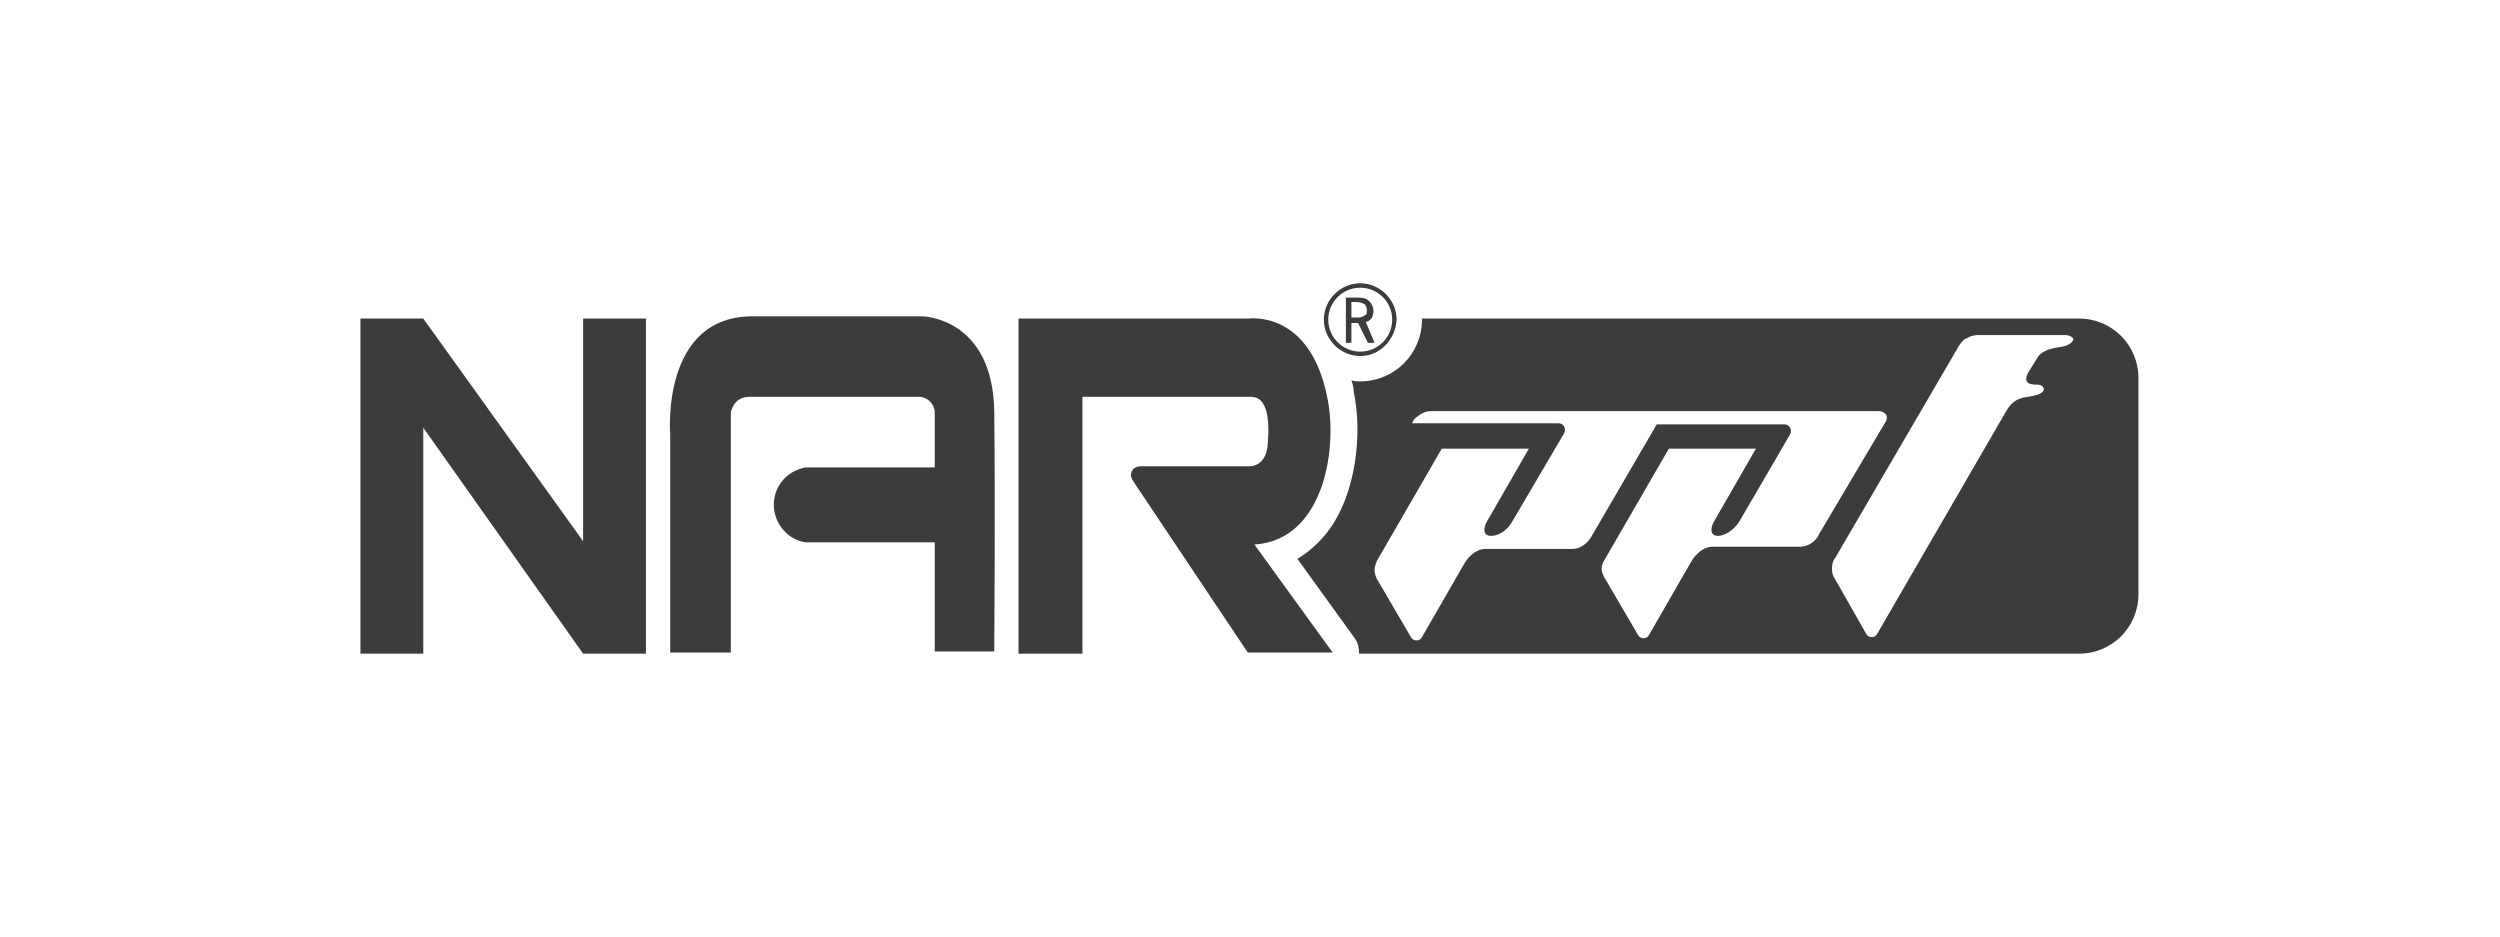 <?xml version="1.0" encoding="utf-8"?>
<!-- Generator: Adobe Illustrator 28.2.0, SVG Export Plug-In . SVG Version: 6.00 Build 0)  -->
<svg version="1.1" id="Camada_1" xmlns="http://www.w3.org/2000/svg" xmlns:xlink="http://www.w3.org/1999/xlink" x="0px" y="0px"
	 viewBox="0 0 226.8 85" style="enable-background:new 0 0 226.8 85;" xml:space="preserve">
<style type="text/css">
	.st0{fill:#3C3C3B;}
</style>
<g>
	<path class="st0" d="M188.6,28.9H129c0,0,0,0.1,0,0.1c0,3.1-2.5,5.6-5.6,5.6c-0.3,0-0.5,0-0.8-0.1c0.1,0.3,0.2,0.6,0.2,1
		c0.8,3.7,0.3,9.3-2.4,12.8c-0.8,1-1.7,1.8-2.7,2.4l5.2,7.2c0.3,0.4,0.4,0.9,0.4,1.4h65.3c3,0,5.4-2.4,5.4-5.4V34.3
		C194,31.3,191.6,28.9,188.6,28.9 M164.3,49.3c-0.3,0.2-0.7,0.3-1,0.3H158h-1.4h-0.1h-1.2c-0.6,0-1.4,0.5-1.9,1.4l-3.8,6.6
		c-0.1,0.2-0.3,0.3-0.5,0.3c-0.2,0-0.4-0.1-0.5-0.3l-3.1-5.3c-0.1-0.2-0.2-0.5-0.2-0.7c0-0.3,0.1-0.5,0.2-0.7l5.9-10.2h7.9l-3.8,6.6
		c-0.3,0.5-0.4,1.2,0.2,1.3c0.7,0.1,1.6-0.5,2.1-1.3c0,0,0,0,0,0l4.6-7.9c0.1-0.2,0.1-0.4,0-0.6c-0.1-0.2-0.3-0.3-0.5-0.3h-11.6
		l-6,10.3c-0.2,0.3-0.4,0.5-0.7,0.7c-0.3,0.2-0.6,0.3-1,0.3h-5.4H136h-0.1h-1.2c-0.6,0-1.4,0.5-1.9,1.4l-3.8,6.6
		c-0.1,0.2-0.3,0.3-0.5,0.3c-0.2,0-0.4-0.1-0.5-0.3l-3.1-5.3c-0.1-0.2-0.2-0.5-0.2-0.8c0-0.3,0.1-0.5,0.2-0.8l5.9-10.2h7.9l-3.8,6.6
		c-0.3,0.5-0.4,1.2,0.2,1.3c0.7,0.1,1.6-0.4,2.1-1.3l4.7-8c0.1-0.2,0.1-0.4,0-0.6c-0.1-0.2-0.3-0.3-0.5-0.3h-13.3v0
		c0.1-0.3,0.3-0.5,0.6-0.7c0.3-0.2,0.6-0.4,1.1-0.4h33.9h6.8h0c0.2,0,0.4,0.1,0.6,0.3c0.1,0.2,0.1,0.4,0,0.6L165,48.5
		C164.9,48.8,164.6,49.1,164.3,49.3 M186.8,31.5c-0.7,0.1-1.6,0.3-2,1l-0.8,1.3c-0.6,1.1,0.4,1.1,0.9,1.1c0.5,0,1,0.7-0.4,1
		c-0.7,0.2-1.7,0-2.5,1.4l-11.7,20.2c-0.1,0.2-0.3,0.3-0.5,0.3c-0.2,0-0.4-0.1-0.5-0.3l-2.9-5.1c-0.2-0.3-0.2-0.6-0.2-0.9
		c0-0.3,0.1-0.7,0.3-0.9l11.2-19.2c0.2-0.3,0.4-0.6,0.7-0.7c0.3-0.2,0.7-0.3,1-0.3h6.5h0.2h1.3c0.3,0,0.7,0.2,0.7,0.4
		C188,31.1,187.6,31.4,186.8,31.5"/>
	<polygon class="st0" points="38.4,38.8 52.9,59.3 58.6,59.3 58.6,28.9 52.9,28.9 52.9,49.1 38.4,28.9 32.7,28.9 32.7,59.3 
		38.4,59.3 	"/>
	<path class="st0" d="M84.8,37.3l0,5.1c0,0-11.2,0-11.3,0l-0.4,0c-1.7,0.3-2.9,1.7-2.9,3.4c0,1.7,1.3,3.2,2.9,3.4l0.4,0
		c0.1,0,11.3,0,11.3,0l0,9.9h5.4c0,0,0.1-13.1,0-21.7c-0.1-8.6-6.5-8.7-6.5-8.7H68.5c-8.6-0.2-7.7,10.7-7.7,10.7v19.8h5.5V37.4
		C66.5,36.6,67,36,68,36l15.5,0C84.2,36.1,84.7,36.6,84.8,37.3"/>
	<path class="st0" d="M98.2,36h13.5h0.4h1.4c1.5,0,1.7,2.1,1.5,4.4c-0.2,2.1-1.8,1.9-1.8,1.9h-9.6c0,0-0.1,0-0.1,0
		c-0.5,0-0.9,0.3-0.9,0.8c0,0.3,0.2,0.5,0.3,0.7l10.3,15.4h7.7l-7.1-9.8c6.3-0.4,7.6-8.7,6.6-13.4c-1.6-7.9-7.1-7.1-7.1-7.1h-1.3v0
		H98.2h-5.8V36v23.3h5.8V36z"/>
	<path class="st0" d="M124.7,31.1h-0.6l-0.9-1.8h-0.6v1.8h-0.5V27h1.2c0.4,0,0.7,0.1,0.9,0.3c0.2,0.2,0.4,0.5,0.4,0.9
		c0,0.3-0.1,0.6-0.2,0.7c-0.2,0.2-0.3,0.3-0.5,0.3L124.7,31.1z M124,28.1c0-0.2-0.1-0.4-0.2-0.5c-0.2-0.1-0.4-0.2-0.7-0.2h-0.5v1.4
		h0.7c0.2,0,0.4-0.1,0.5-0.2C124,28.6,124,28.4,124,28.1"/>
	<path class="st0" d="M123.4,32.3c-1.8,0-3.3-1.5-3.3-3.3c0-1.8,1.5-3.3,3.3-3.3c1.8,0,3.3,1.5,3.3,3.3
		C126.6,30.8,125.2,32.3,123.4,32.3 M123.4,26.1c-1.6,0-2.9,1.3-2.9,2.9c0,1.6,1.3,2.9,2.9,2.9c1.6,0,2.9-1.3,2.9-2.9
		C126.3,27.4,125,26.1,123.4,26.1"/>
</g>
</svg>
